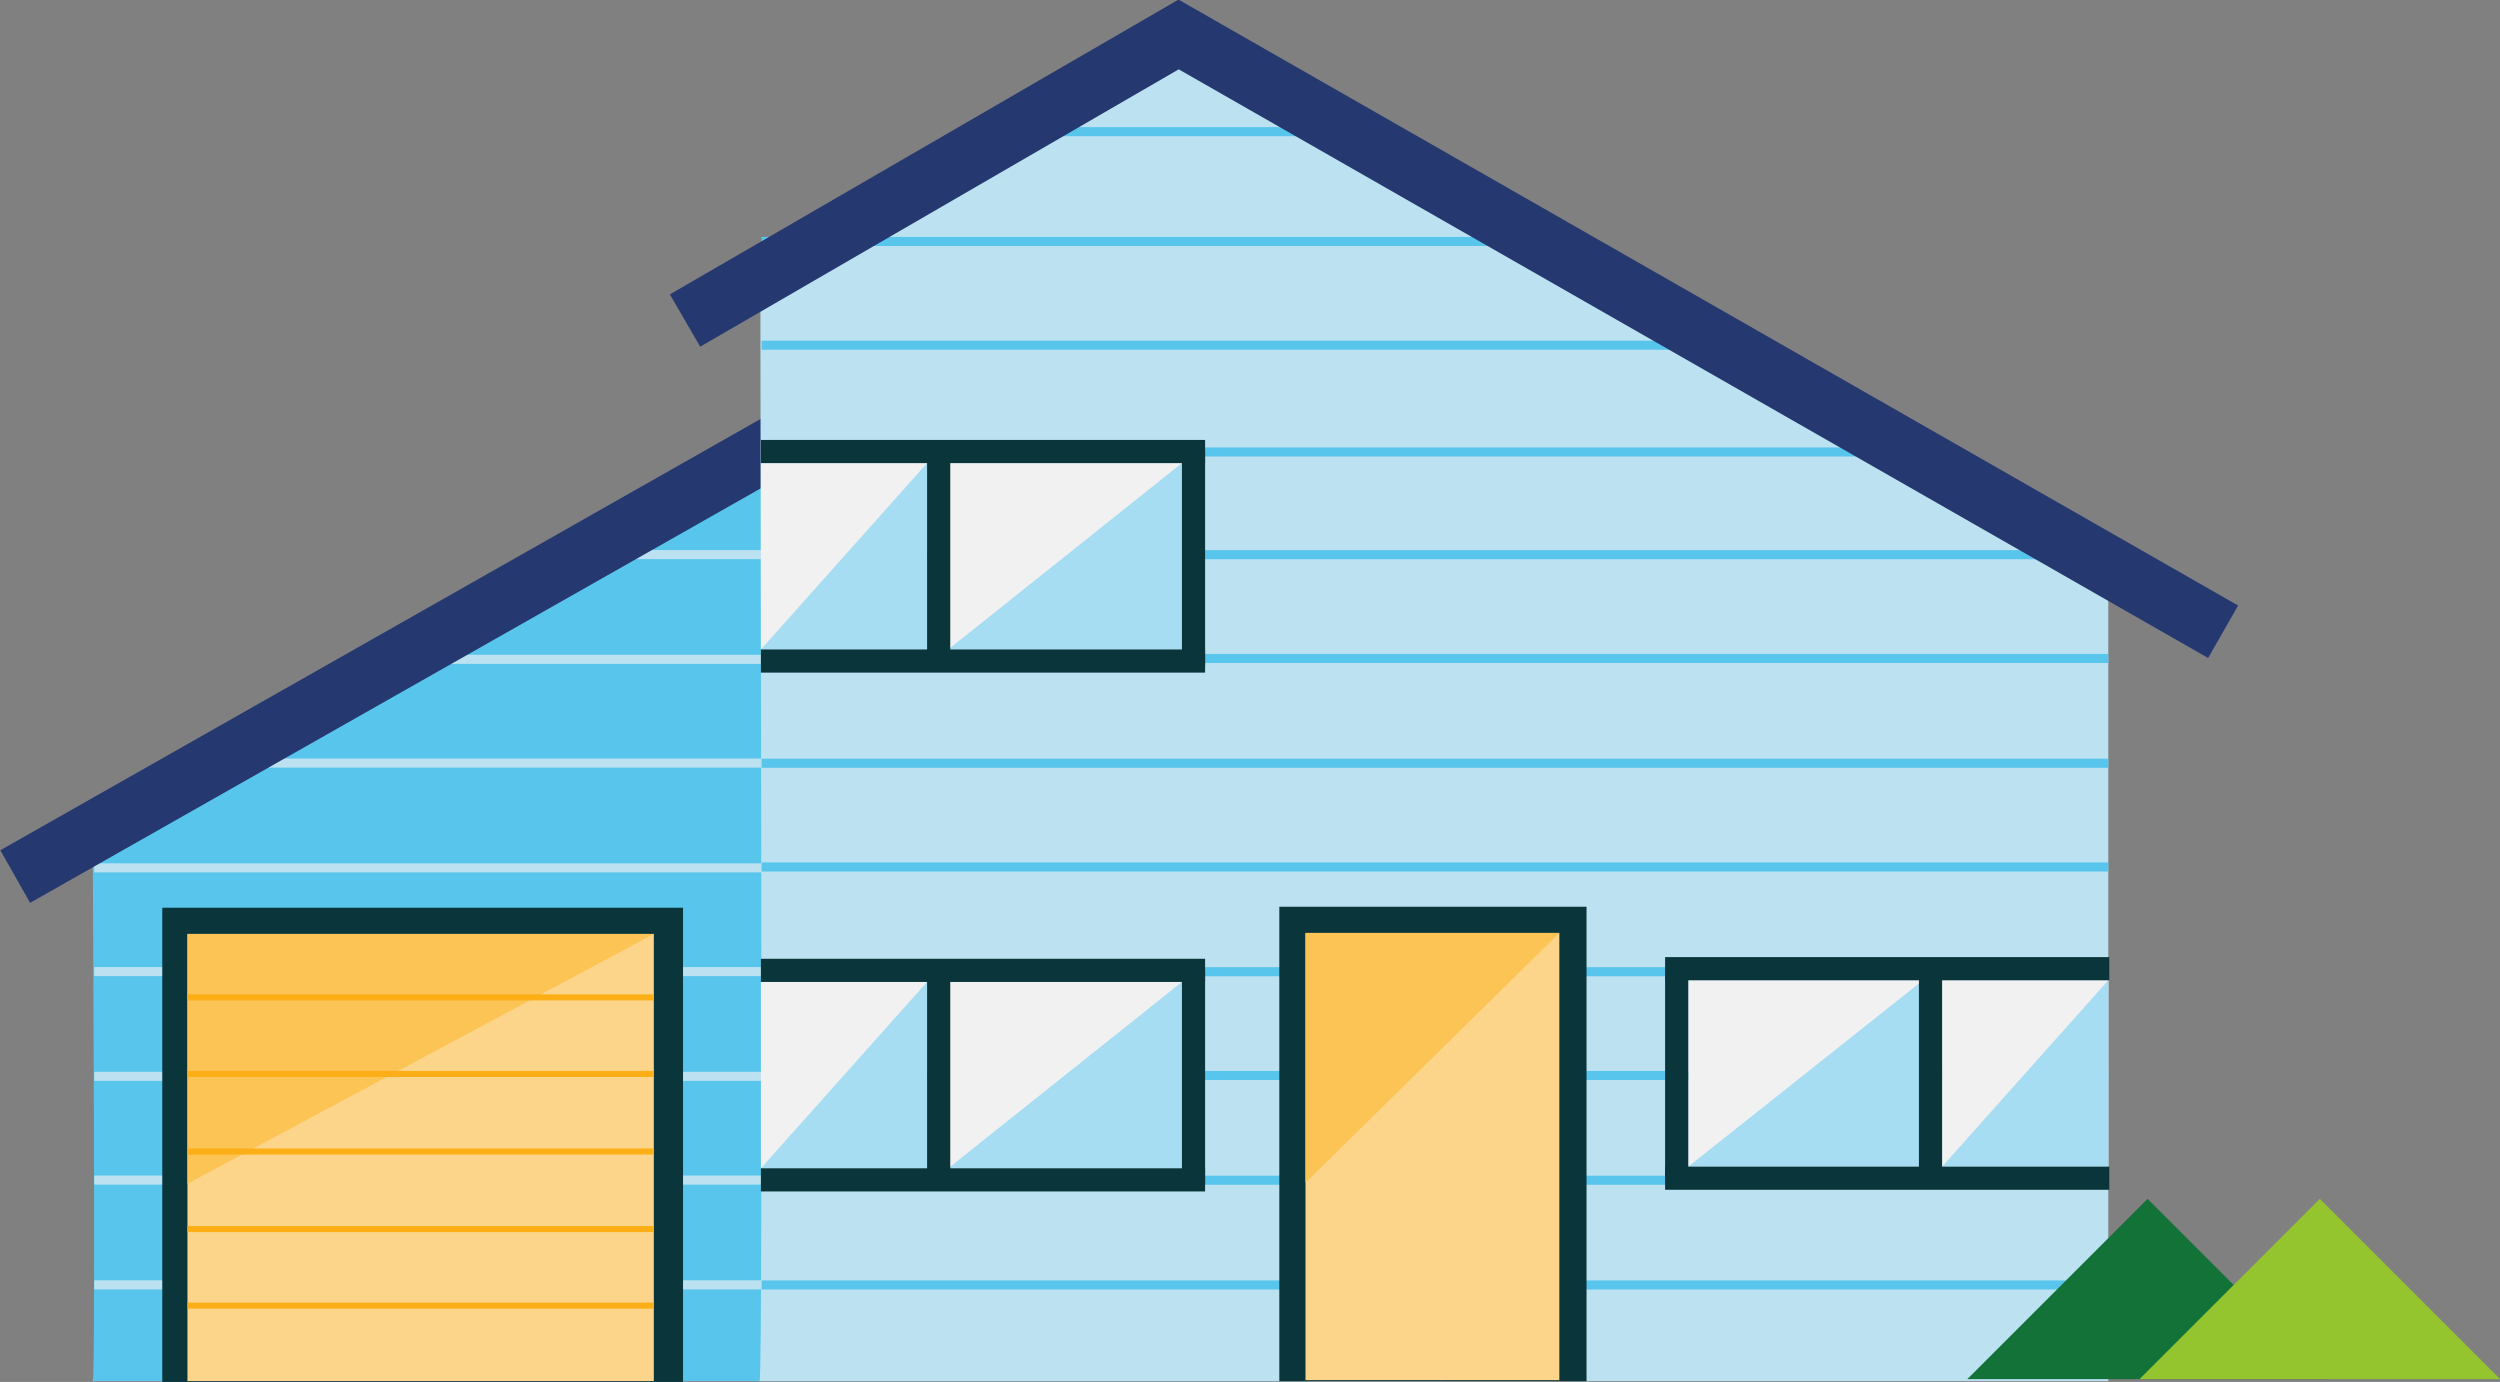 <?xml version="1.0" encoding="utf-8"?>
<!-- Generator: Adobe Illustrator 28.1.0, SVG Export Plug-In . SVG Version: 6.00 Build 0)  -->
<svg version="1.1" id="Layer_1" xmlns="http://www.w3.org/2000/svg" xmlns:xlink="http://www.w3.org/1999/xlink" x="0px" y="0px"
	 viewBox="0 0 248.2 137.2" style="enable-background:new 0 0 248.2 137.2;" xml:space="preserve">
<rect x="0" y="0" width="248.2" height="137.2" fill="#808080" stroke="none"/>
<style type="text/css">
	.st0{fill:#58C5EC;}
	.st1{clip-path:url(#SVGID_00000119094372029361697700000006638414261556502157_);}
	.st2{fill:#BCE2F1;}
	.st3{fill:#FCD58A;}
	.st4{fill:none;stroke:#253870;stroke-width:6;stroke-miterlimit:10;}
	.st5{fill:#09353B;}
	.st6{fill:#FCC455;}
	.st7{fill:#F1F1F1;}
	.st8{fill:#A6DDF3;}
	.st9{fill:#127237;}
	.st10{fill:#94C42E;}
	.st11{fill:#FBAE16;}
</style>
<g id="Group_6680" transform="translate(-622.089 -654.078)">
	<path id="Path_25831" class="st0" d="M631.3,791.2h133.9v-50.7l-66.8-40.1l-67.1,38.7C631.3,739.1,631.6,790.9,631.3,791.2z"/>
	<g id="Group_6677" transform="translate(631.262 698.018)">
		<g>
			<defs>
				<path id="SVGID_1_" d="M0,93.2h133.9V40.1L67.1,0L0,38.7C0,38.7,0.4,92.9,0,93.2z"/>
			</defs>
			<clipPath id="SVGID_00000108279332317245085390000007738077144411617711_">
				<use xlink:href="#SVGID_1_"  style="overflow:visible;"/>
			</clipPath>
			<g id="Group_6676" style="clip-path:url(#SVGID_00000108279332317245085390000007738077144411617711_);">
				<g id="Group_6675" transform="translate(0.182 -10.031)">
					<rect id="Rectangle_22047" x="0" y="93.2" class="st2" width="133.7" height="0.9"/>
					<rect id="Rectangle_22048" x="0" y="82.8" class="st2" width="133.7" height="0.9"/>
					<rect id="Rectangle_22049" x="0" y="72.5" class="st2" width="133.7" height="0.9"/>
					<rect id="Rectangle_22050" x="0" y="62.1" class="st2" width="133.7" height="0.9"/>
					<rect id="Rectangle_22051" x="0" y="51.8" class="st2" width="133.7" height="0.9"/>
					<rect id="Rectangle_22052" x="0" y="41.4" class="st2" width="133.7" height="0.9"/>
					<rect id="Rectangle_22053" x="0" y="31.1" class="st2" width="133.7" height="0.9"/>
					<rect id="Rectangle_22054" x="0" y="20.7" class="st2" width="133.7" height="0.9"/>
					<rect id="Rectangle_22055" x="0" y="10.4" class="st3" width="133.7" height="0.9"/>
					<rect id="Rectangle_22056" x="0" y="0" class="st3" width="133.7" height="0.9"/>
				</g>
			</g>
		</g>
	</g>
	<line id="Line_1740" class="st4" x1="623.6" y1="741.1" x2="703.1" y2="696"/>
	<path id="Path_25833" class="st2" d="M697.5,791.2h133.9v-80.7l-92.3-51.5l-41.5,22.1C697.5,681.2,697.9,790.9,697.5,791.2z"/>
	<rect id="Rectangle_22057" x="697.7" y="781.2" class="st0" width="133.7" height="0.9"/>
	<rect id="Rectangle_22058" x="697.7" y="770.8" class="st0" width="133.7" height="0.9"/>
	<rect id="Rectangle_22059" x="697.7" y="760.4" class="st0" width="133.7" height="0.9"/>
	<rect id="Rectangle_22060" x="697.7" y="750.1" class="st0" width="133.7" height="0.9"/>
	<rect id="Rectangle_22061" x="697.7" y="739.7" class="st0" width="133.7" height="0.9"/>
	<rect id="Rectangle_22062" x="697.7" y="729.4" class="st0" width="133.7" height="0.9"/>
	<rect id="Rectangle_22063" x="697.7" y="719" class="st0" width="133.7" height="0.9"/>
	<rect id="Rectangle_22064" x="697.7" y="708.7" class="st0" width="133.7" height="0.9"/>
	<rect id="Rectangle_22065" x="697.7" y="698.5" class="st0" width="113.3" height="0.9"/>
	<rect id="Rectangle_22066" x="697.7" y="687.9" class="st0" width="94.5" height="0.9"/>
	<rect id="Rectangle_22067" x="697.7" y="677.6" class="st0" width="78.4" height="0.9"/>
	<rect id="Rectangle_22068" x="718.2" y="666.7" class="st0" width="39.4" height="0.9"/>
	<rect id="Rectangle_22069" x="749.1" y="744.1" class="st5" width="30.5" height="47.1"/>
	<rect id="Rectangle_22070" x="751.7" y="746.7" class="st3" width="25.2" height="44.4"/>
	<path id="Path_25834" class="st6" d="M751.7,771.5v-24.8h25.2L751.7,771.5z"/>
	<rect id="Rectangle_22071" x="638.2" y="744.2" class="st5" width="51.7" height="47.1"/>
	<rect id="Rectangle_22072" x="640.7" y="746.8" class="st3" width="46.3" height="44.4"/>
	<path id="Path_25835" class="st6" d="M640.7,771.6v-24.8H687L640.7,771.6z"/>
	<path id="Path_25836" class="st4" d="M690.1,685.9l49-28.4l103.7,59.3"/>
	<g id="Group_6678" transform="translate(697.631 749.265)">
		<rect id="Rectangle_22073" x="18.5" y="2.3" class="st7" width="23.3" height="18.5"/>
		<path id="Path_25837" class="st8" d="M18.6,20.8L41.8,2.3v18.5H18.6z"/>
		<rect id="Rectangle_22074" x="0" y="2.3" class="st7" width="16.5" height="18.5"/>
		<path id="Path_25838" class="st8" d="M0,20.8L16.5,2.3v18.5H0z"/>
		<rect id="Rectangle_22075" x="0" y="0" class="st5" width="44.1" height="2.3"/>
		<rect id="Rectangle_22076" x="0" y="20.8" class="st5" width="44.1" height="2.3"/>
		<rect id="Rectangle_22077" x="16.5" y="1.2" class="st5" width="2.3" height="21.2"/>
		<rect id="Rectangle_22078" x="41.8" y="1.2" class="st5" width="2.3" height="21.2"/>
	</g>
	<g id="Group_6679" transform="translate(697.631 697.755)">
		<rect id="Rectangle_22079" x="18.5" y="2.3" class="st7" width="23.3" height="18.5"/>
		<path id="Path_25839" class="st8" d="M18.6,20.8L41.8,2.3v18.5H18.6z"/>
		<rect id="Rectangle_22080" x="0" y="2.3" class="st7" width="16.5" height="18.5"/>
		<path id="Path_25840" class="st8" d="M0,20.8L16.5,2.3v18.5H0z"/>
		<rect id="Rectangle_22081" x="0" y="0" class="st5" width="44.1" height="2.3"/>
		<rect id="Rectangle_22082" x="0" y="20.8" class="st5" width="44.1" height="2.3"/>
		<rect id="Rectangle_22083" x="16.5" y="1.2" class="st5" width="2.3" height="21.2"/>
		<rect id="Rectangle_22084" x="41.8" y="1.2" class="st5" width="2.3" height="21.2"/>
	</g>
	<rect id="Rectangle_22085" x="789.7" y="751.4" class="st7" width="23.3" height="18.5"/>
	<path id="Path_25841" class="st8" d="M789.7,769.9l23.3-18.5v18.5H789.7z"/>
	<rect id="Rectangle_22086" x="814.9" y="751.4" class="st7" width="16.5" height="18.5"/>
	<path id="Path_25842" class="st8" d="M814.9,769.9l16.5-18.5v18.5H814.9z"/>
	<rect id="Rectangle_22087" x="787.4" y="749.1" class="st5" width="44.1" height="2.3"/>
	<rect id="Rectangle_22088" x="787.4" y="769.9" class="st5" width="44.1" height="2.3"/>
	<rect id="Rectangle_22089" x="812.6" y="750.3" class="st5" width="2.3" height="21.2"/>
	<rect id="Rectangle_22090" x="787.4" y="750.3" class="st5" width="2.3" height="21.2"/>
	<path id="Path_25843" class="st9" d="M835.3,773.1l17.9,17.9h-35.8L835.3,773.1z"/>
	<path id="Path_25844" class="st10" d="M852.4,773.1l17.9,17.9h-35.8L852.4,773.1z"/>
	<rect id="Rectangle_22091" x="640.7" y="752.8" class="st11" width="46.3" height="0.6"/>
	<rect id="Rectangle_22092" x="640.7" y="760.4" class="st11" width="46.3" height="0.6"/>
	<rect id="Rectangle_22093" x="640.7" y="768.1" class="st11" width="46.3" height="0.6"/>
	<rect id="Rectangle_22094" x="640.7" y="775.8" class="st11" width="46.3" height="0.6"/>
	<rect id="Rectangle_22095" x="640.7" y="783.4" class="st11" width="46.3" height="0.6"/>
</g>
</svg>
